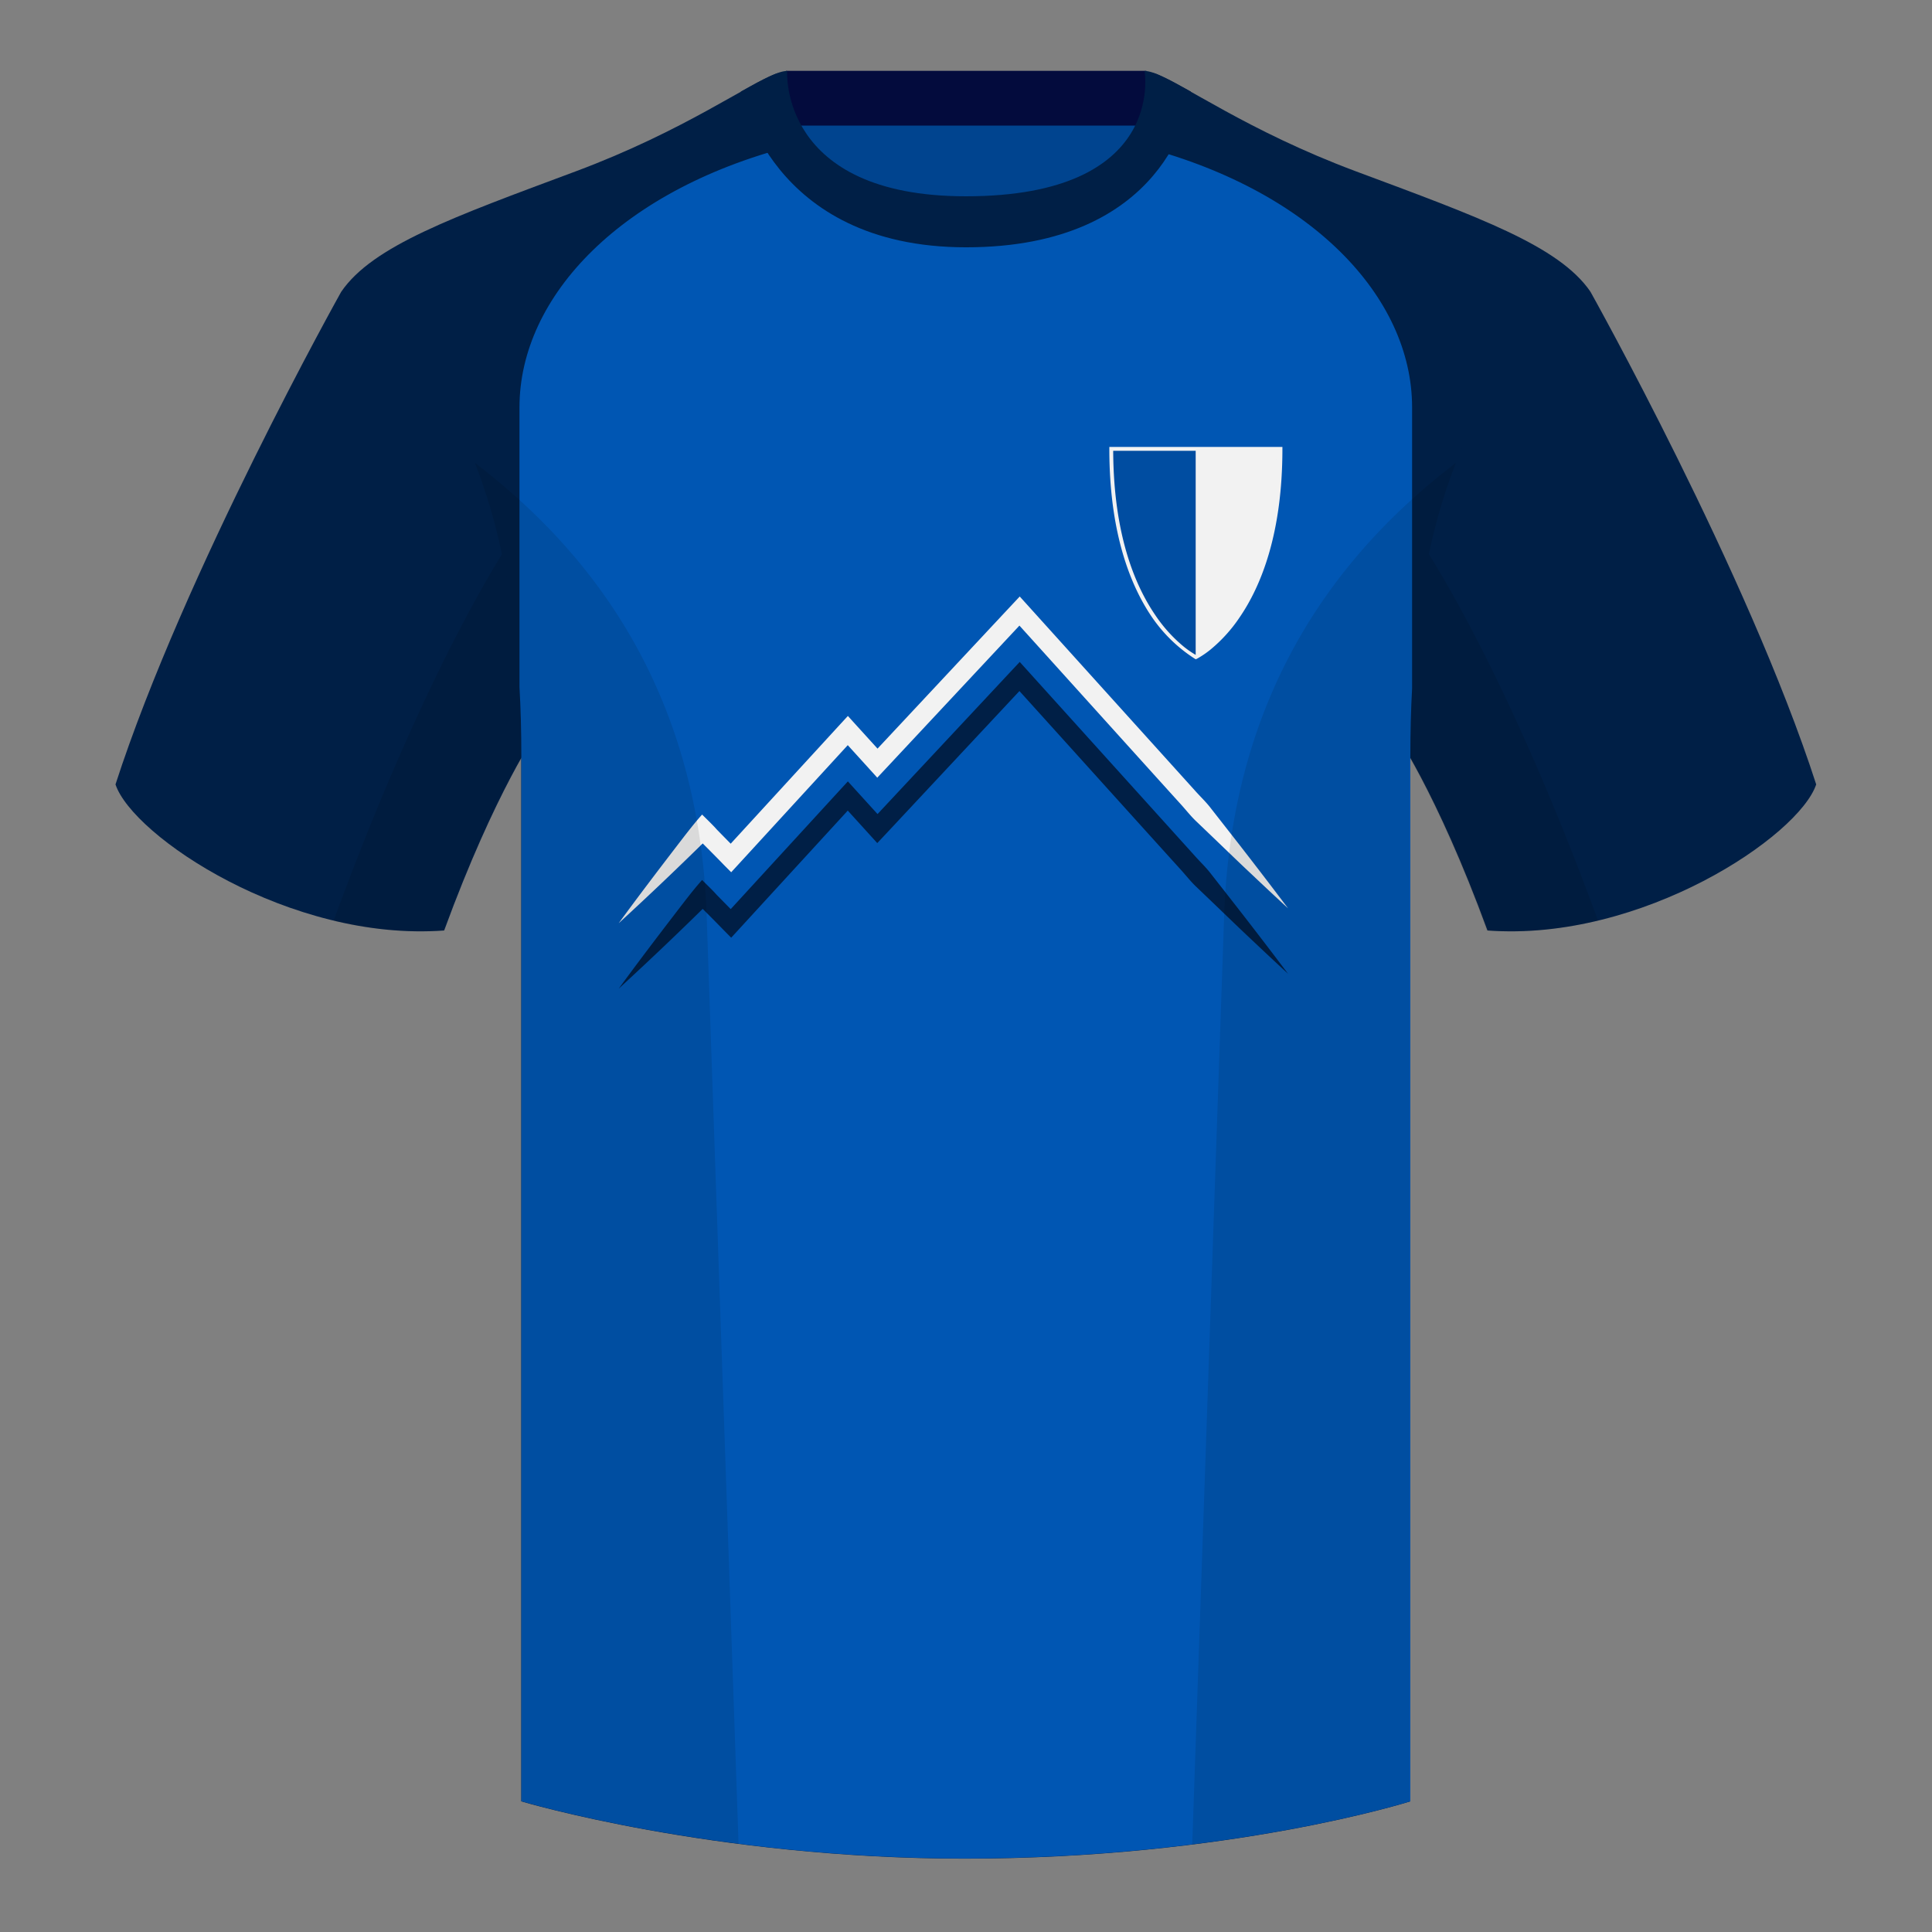 <svg xmlns="http://www.w3.org/2000/svg" width="501" height="501" fill="none"><rect width="100%" height="100%" fill="#808080" stroke="none"/><path fill="#00448F" fill-rule="evenodd" d="M203.95 109.57h93.65v-87.3h-93.65v87.3Z" clip-rule="evenodd"/><path fill="#030B3D" fill-rule="evenodd" d="M203.81 32.57h93.46v-14.2h-93.46v14.2Z" clip-rule="evenodd"/><path fill="#001F46" fill-rule="evenodd" d="M88.5 75.63s-40.77 72.8-58.55 127.78c4.44 13.37 45.2 40.86 85.23 37.88 13.34-36.4 24.46-52 24.46-52S142.6 94.2 88.49 75.63Zm323.92 0s40.76 72.8 58.55 127.78c-4.45 13.37-45.21 40.86-85.24 37.88-13.33-36.4-24.45-52-24.45-52S358.3 94.2 412.42 75.63Z" clip-rule="evenodd"/><path fill="#001F46" fill-rule="evenodd" d="M250.46 58.08c-50.08 0-47.8-39.47-48.74-39.14-7.52 2.62-24.13 14.94-52.44 25.5-31.87 11.88-52.63 19.31-60.78 31.2 11.11 8.91 46.7 28.97 46.7 120.34v271.14s49.65 14.86 114.88 14.86c68.93 0 115.65-14.86 115.65-14.86V195.98c0-91.37 35.57-111.43 46.7-120.34-8.16-11.89-28.92-19.32-60.79-31.2-28.36-10.58-44.98-22.92-52.48-25.51-.92-.32 4.18 39.15-48.7 39.15Z" clip-rule="evenodd"/><path fill="#0056B3" fill-rule="evenodd" d="M294.68 37.64c45.26 11.33 71.5 39.33 71.5 67.98v72.9c-.3 5.5-.45 11.3-.45 17.43v271.14S319 481.94 250.08 481.94c-65.23 0-114.89-14.85-114.89-14.85V195.95c0-6.26-.16-12.2-.48-17.8v-72.53c0-28.84 26.6-57.02 72.42-68.2 5.6 10.12 17.5 20.63 43.33 20.63 27.08 0 38.96-10.36 44.22-20.41Z" clip-rule="evenodd"/><path fill="#001F46" d="M160.46 256.35c4.64-6.36 9.98-13.39 14.77-19.63 2.11-2.73 4.54-5.98 6.84-8.52 1.15 1.15 2.76 2.68 3.81 3.88l5.49 5.58-3.7.07 30.3-33.04 1.9-2.06c1.13 1.26 8.24 9.07 9.55 10.52l-3.75-.03 36.86-39.44 1.9-2.03 45.37 50.25c1.43 1.62 3.03 3.1 4.33 4.84l4.01 5.12a1374.17 1374.17 0 0 1 15.88 20.66c-3.2-2.95-6.37-5.91-9.52-8.9-2.4-2.23-7.06-6.73-9.42-9l-4.7-4.5c-1.6-1.48-2.9-3.21-4.37-4.8-5.52-6.07-37.28-41.3-43.52-48.18l3.76.03-36.86 39.44-1.9 2.02-9.53-10.5 3.77.01-30.3 33.04-1.82 1.98-1.89-1.91a482.3 482.3 0 0 0-5.5-5.56c-.63-.6-1.27-1.2-1.87-1.82l3.82-.1a899.94 899.94 0 0 1-23.7 22.58Z"/><path fill="#F2F2F2" d="M160.46 239.38c4.64-6.36 9.98-13.39 14.77-19.63 2.11-2.73 4.54-5.98 6.84-8.52 1.15 1.15 2.76 2.68 3.81 3.88a930.3 930.3 0 0 0 5.49 5.58l-3.7.07 30.3-33.04 1.9-2.06c1.13 1.26 8.24 9.07 9.55 10.52l-3.75-.03 36.86-39.44 1.9-2.03 45.37 50.25c1.43 1.62 3.03 3.1 4.33 4.84l4.01 5.12a1394.97 1394.97 0 0 1 15.88 20.66c-3.2-2.95-6.37-5.91-9.52-8.9-2.4-2.23-7.06-6.73-9.42-9l-4.7-4.5c-1.6-1.48-2.9-3.21-4.37-4.8-5.52-6.07-37.28-41.3-43.52-48.18l3.76.03-36.86 39.44-1.9 2.03c-1.22-1.36-8.16-9-9.53-10.5h3.77l-30.3 33.04-1.82 1.98-1.89-1.9c-1.2-1.26-4.29-4.37-5.5-5.57-.63-.6-1.27-1.19-1.87-1.82l3.82-.1a899.94 899.94 0 0 1-23.7 22.58Z"/><path fill="#001F46" fill-rule="evenodd" d="M250.52 64.13c51.48 0 58.28-35.9 58.28-40.38-5.77-3.24-9.73-5.35-12-5.35 0 0 5.88 32.5-46.34 32.5-48.52 0-46.34-32.5-46.34-32.5-2.28 0-6.23 2.1-12 5.35 0 0 7.37 40.38 58.4 40.38Z" clip-rule="evenodd"/><path fill="#000" fill-opacity=".1" fill-rule="evenodd" d="M414.39 238.7a93.8 93.8 0 0 1-28.8 2.6c-8.2-22.38-15.56-36.9-20.01-44.76v270.58s-21.1 6.7-55.87 11.11l-.54-.06 8.27-240.7c2.06-59.76 31.09-95.3 60.1-117.44a148.7 148.7 0 0 0-7 23.66c7.36 11.85 24.44 42.07 43.83 94.97l.02.04ZM191.52 478.17c-34.25-4.4-56.48-11.05-56.48-11.05V196.55c-4.45 7.86-11.8 22.38-20 44.74a93.6 93.6 0 0 1-28.52-2.52l.02-.1c19.38-52.85 36.31-83.07 43.61-94.94a148.72 148.72 0 0 0-7-23.7c29.01 22.15 58.04 57.68 60.1 117.44 2.55 74.23 6.4 185.9 8.27 240.7Z" clip-rule="evenodd"/><path fill="#004DA1" fill-rule="evenodd" d="M288.17 116.4h43.88c0 43.6-21.94 54-21.94 54s-21.94-10.39-21.94-54Z" clip-rule="evenodd"/><path fill="#F2F2F2" fill-rule="evenodd" d="M287.67 115.9h44.88v.5c0 21.9-5.5 35.5-11.06 43.64a38.92 38.92 0 0 1-7.64 8.45 24.8 24.8 0 0 1-3.45 2.33l-.05.03h-.02l-.22-.45-.21.46h-.01l-.01-.01a38.9 38.9 0 0 1-11.15-10.8c-5.55-8.15-11.06-21.75-11.06-43.65v-.5Zm22.44 54.5-.21.46.21.1.21-.1-.2-.46Zm0-.56h.01c.15-.09.38-.21.67-.4.58-.35 1.42-.92 2.44-1.73a37.88 37.88 0 0 0 7.44-8.24c5.38-7.9 10.8-21.15 10.88-42.57h-42.88c.09 21.42 5.5 34.68 10.89 42.57a37.88 37.88 0 0 0 7.44 8.24 23.97 23.97 0 0 0 3.1 2.13h.01Z" clip-rule="evenodd"/><path fill="#F2F2F2" fill-rule="evenodd" d="M310.11 170.4v-54h21.94c0 43.6-21.94 54-21.94 54Z" clip-rule="evenodd"/><path fill="#F2F2F2" fill-rule="evenodd" d="M311.11 169.84c-.63.4-1 .56-1 .56v-54h21.94v1c-.3 37.21-16.68 49.8-20.94 52.44Zm0-1.2c.5-.32 1.1-.76 1.8-1.32a37.42 37.42 0 0 0 7.34-8.13c5.28-7.74 10.63-20.75 10.8-41.79H311.1v51.25Z" clip-rule="evenodd"/></svg>
